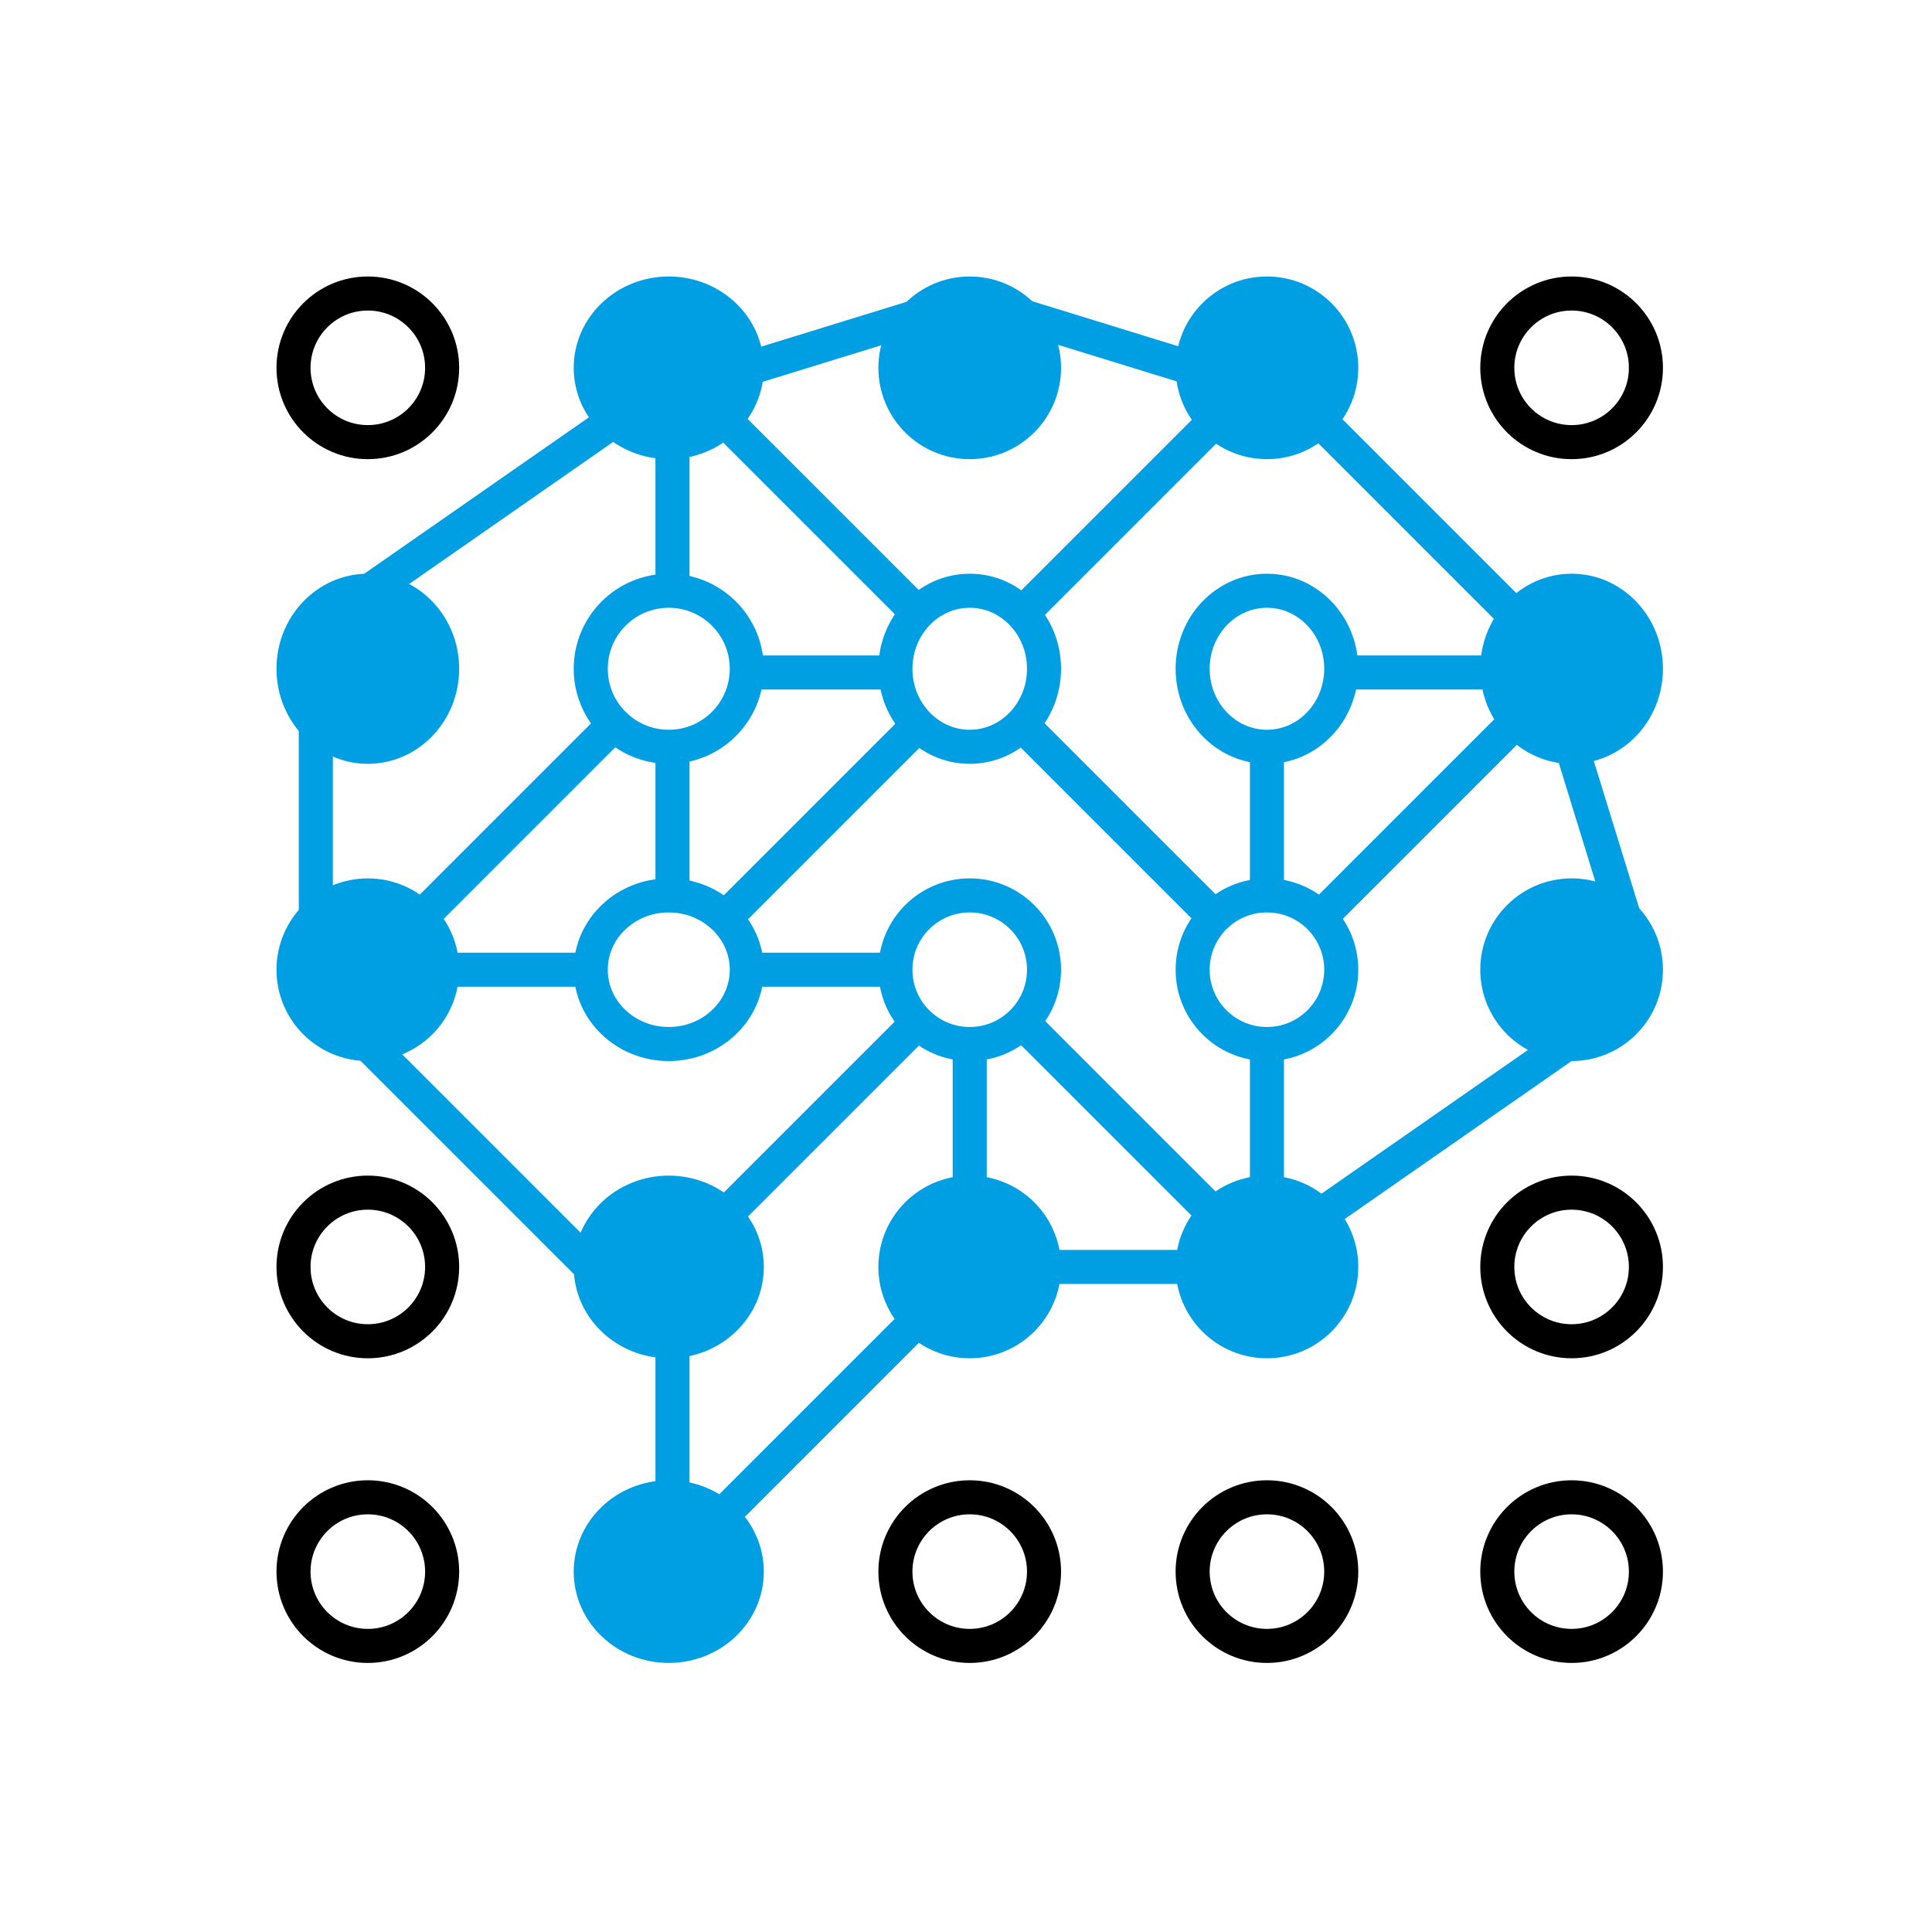 <svg width="260" height="260" xmlns="http://www.w3.org/2000/svg" xmlns:xlink="http://www.w3.org/1999/xlink" xml:space="preserve" overflow="hidden"><g><path d="M0 10C-1.27313e-15 4.477 4.477-1.27313e-15 10-2.54626e-15 15.523-5.09252e-15 20 4.477 20 10 20 15.523 15.523 20 10 20 4.477 20-6.36565e-15 15.523 0 10Z" stroke="#000000" stroke-width="4.583" stroke-miterlimit="8" fill="none" fill-rule="evenodd" transform="matrix(6.12323e-17 1 1 -6.12323e-17 39.5 39.5)"/><path d="M0 10.5C-1.27313e-15 4.701 4.477-1.33679e-15 10-2.67358e-15 15.523-5.34715e-15 20 4.701 20 10.5 20 16.299 15.523 21 10 21 4.477 21-6.36565e-15 16.299 0 10.5Z" stroke="#009FE3" stroke-width="4.583" stroke-miterlimit="8" fill="#009FE3" fill-rule="evenodd" transform="matrix(6.12323e-17 1 1 -6.12323e-17 79.5 39.5)"/><path d="M0 10C-1.27313e-15 4.477 4.477-1.27313e-15 10-2.54626e-15 15.523-5.09252e-15 20 4.477 20 10 20 15.523 15.523 20 10 20 4.477 20-6.36565e-15 15.523 0 10Z" stroke="#009FE3" stroke-width="4.583" stroke-miterlimit="8" fill="#009FE3" fill-rule="evenodd" transform="matrix(6.12323e-17 1 1 -6.12323e-17 120.5 39.5)"/><path d="M0 10C-1.27313e-15 4.477 4.477-1.27313e-15 10-2.54626e-15 15.523-5.09252e-15 20 4.477 20 10 20 15.523 15.523 20 10 20 4.477 20-6.36565e-15 15.523 0 10Z" stroke="#009FE3" stroke-width="4.583" stroke-miterlimit="8" fill="#009FE3" fill-rule="evenodd" transform="matrix(6.12323e-17 1 1 -6.12323e-17 160.5 39.5)"/><path d="M0 10C-1.27313e-15 4.477 4.477-1.27313e-15 10-2.54626e-15 15.523-5.09252e-15 20 4.477 20 10 20 15.523 15.523 20 10 20 4.477 20-6.36565e-15 15.523 0 10Z" stroke="#000000" stroke-width="4.583" stroke-miterlimit="8" fill="none" fill-rule="evenodd" transform="matrix(6.12323e-17 1 1 -6.12323e-17 201.5 39.5)"/><path d="M0 10C-1.33679e-15 4.477 4.701-1.27313e-15 10.5-2.54626e-15 16.299-5.09252e-15 21 4.477 21 10 21 15.523 16.299 20 10.5 20 4.701 20-6.68394e-15 15.523 0 10Z" stroke="#009FE3" stroke-width="4.583" stroke-miterlimit="8" fill="#009FE3" fill-rule="evenodd" transform="matrix(6.12323e-17 1 1 -6.12323e-17 39.5 79.5)"/><path d="M0 10.5C-1.33679e-15 4.701 4.701-1.33679e-15 10.5-2.67358e-15 16.299-5.34715e-15 21 4.701 21 10.5 21 16.299 16.299 21 10.5 21 4.701 21-6.68394e-15 16.299 0 10.5Z" stroke="#009FE3" stroke-width="4.583" stroke-miterlimit="8" fill="none" fill-rule="evenodd" transform="matrix(6.12323e-17 1 1 -6.12323e-17 79.5 79.5)"/><path d="M0 10C-1.33679e-15 4.477 4.701-1.27313e-15 10.5-2.54626e-15 16.299-5.09252e-15 21 4.477 21 10 21 15.523 16.299 20 10.5 20 4.701 20-6.68394e-15 15.523 0 10Z" stroke="#009FE3" stroke-width="4.583" stroke-miterlimit="8" fill="none" fill-rule="evenodd" transform="matrix(6.12323e-17 1 1 -6.12323e-17 120.5 79.5)"/><path d="M0 10C-1.33679e-15 4.477 4.701-1.27313e-15 10.5-2.54626e-15 16.299-5.09252e-15 21 4.477 21 10 21 15.523 16.299 20 10.5 20 4.701 20-6.68394e-15 15.523 0 10Z" stroke="#009FE3" stroke-width="4.583" stroke-miterlimit="8" fill="none" fill-rule="evenodd" transform="matrix(6.12323e-17 1 1 -6.12323e-17 160.5 79.5)"/><path d="M0 10C-1.33679e-15 4.477 4.701-1.27313e-15 10.5-2.54626e-15 16.299-5.09252e-15 21 4.477 21 10 21 15.523 16.299 20 10.5 20 4.701 20-6.68394e-15 15.523 0 10Z" stroke="#009FE3" stroke-width="4.583" stroke-miterlimit="8" fill="#009FE3" fill-rule="evenodd" transform="matrix(6.12323e-17 1 1 -6.12323e-17 201.5 79.5)"/><path d="M0 10C-1.27313e-15 4.477 4.477-1.27313e-15 10-2.54626e-15 15.523-5.09252e-15 20 4.477 20 10 20 15.523 15.523 20 10 20 4.477 20-6.36565e-15 15.523 0 10Z" stroke="#009FE3" stroke-width="4.583" stroke-miterlimit="8" fill="#009FE3" fill-rule="evenodd" transform="matrix(6.12323e-17 1 1 -6.12323e-17 39.5 120.5)"/><path d="M0 10.5C-1.27313e-15 4.701 4.477-1.33679e-15 10-2.67358e-15 15.523-5.34715e-15 20 4.701 20 10.5 20 16.299 15.523 21 10 21 4.477 21-6.36565e-15 16.299 0 10.5Z" stroke="#009FE3" stroke-width="4.583" stroke-miterlimit="8" fill="none" fill-rule="evenodd" transform="matrix(6.12323e-17 1 1 -6.12323e-17 79.5 120.5)"/><path d="M0 10C-1.27313e-15 4.477 4.477-1.27313e-15 10-2.54626e-15 15.523-5.09252e-15 20 4.477 20 10 20 15.523 15.523 20 10 20 4.477 20-6.36565e-15 15.523 0 10Z" stroke="#009FE3" stroke-width="4.583" stroke-miterlimit="8" fill="none" fill-rule="evenodd" transform="matrix(6.12323e-17 1 1 -6.12323e-17 120.5 120.5)"/><path d="M0 10C-1.27313e-15 4.477 4.477-1.27313e-15 10-2.54626e-15 15.523-5.09252e-15 20 4.477 20 10 20 15.523 15.523 20 10 20 4.477 20-6.36565e-15 15.523 0 10Z" stroke="#009FE3" stroke-width="4.583" stroke-miterlimit="8" fill="none" fill-rule="evenodd" transform="matrix(6.12323e-17 1 1 -6.12323e-17 160.5 120.5)"/><path d="M0 10C-1.27313e-15 4.477 4.477-1.27313e-15 10-2.54626e-15 15.523-5.09252e-15 20 4.477 20 10 20 15.523 15.523 20 10 20 4.477 20-6.36565e-15 15.523 0 10Z" stroke="#009FE3" stroke-width="4.583" stroke-miterlimit="8" fill="#009FE3" fill-rule="evenodd" transform="matrix(6.12323e-17 1 1 -6.12323e-17 201.5 120.5)"/><path d="M0 10C-1.27313e-15 4.477 4.477-1.27313e-15 10-2.54626e-15 15.523-5.09252e-15 20 4.477 20 10 20 15.523 15.523 20 10 20 4.477 20-6.36565e-15 15.523 0 10Z" stroke="#000000" stroke-width="4.583" stroke-miterlimit="8" fill="none" fill-rule="evenodd" transform="matrix(6.12323e-17 1 1 -6.12323e-17 39.5 160.5)"/><path d="M0 10.5C-1.27313e-15 4.701 4.477-1.33679e-15 10-2.67358e-15 15.523-5.34715e-15 20 4.701 20 10.5 20 16.299 15.523 21 10 21 4.477 21-6.36565e-15 16.299 0 10.5Z" stroke="#009FE3" stroke-width="4.583" stroke-miterlimit="8" fill="#009FE3" fill-rule="evenodd" transform="matrix(6.12323e-17 1 1 -6.12323e-17 79.5 160.5)"/><path d="M0 10C-1.27313e-15 4.477 4.477-1.27313e-15 10-2.54626e-15 15.523-5.09252e-15 20 4.477 20 10 20 15.523 15.523 20 10 20 4.477 20-6.36565e-15 15.523 0 10Z" stroke="#009FE3" stroke-width="4.583" stroke-miterlimit="8" fill="#009FE3" fill-rule="evenodd" transform="matrix(6.12323e-17 1 1 -6.12323e-17 120.5 160.5)"/><path d="M0 10C-1.27313e-15 4.477 4.477-1.27313e-15 10-2.54626e-15 15.523-5.09252e-15 20 4.477 20 10 20 15.523 15.523 20 10 20 4.477 20-6.36565e-15 15.523 0 10Z" stroke="#009FE3" stroke-width="4.583" stroke-miterlimit="8" fill="#009FE3" fill-rule="evenodd" transform="matrix(6.12323e-17 1 1 -6.12323e-17 160.5 160.5)"/><path d="M0 10C-1.27313e-15 4.477 4.477-1.27313e-15 10-2.54626e-15 15.523-5.09252e-15 20 4.477 20 10 20 15.523 15.523 20 10 20 4.477 20-6.36565e-15 15.523 0 10Z" stroke="#000000" stroke-width="4.583" stroke-miterlimit="8" fill="none" fill-rule="evenodd" transform="matrix(6.12323e-17 1 1 -6.12323e-17 201.5 160.5)"/><path d="M0 10C-1.27313e-15 4.477 4.477-1.27313e-15 10-2.54626e-15 15.523-5.09252e-15 20 4.477 20 10 20 15.523 15.523 20 10 20 4.477 20-6.36565e-15 15.523 0 10Z" stroke="#000000" stroke-width="4.583" stroke-miterlimit="8" fill="none" fill-rule="evenodd" transform="matrix(6.12323e-17 1 1 -6.12323e-17 39.5 201.5)"/><path d="M0 10.5C-1.27313e-15 4.701 4.477-1.33679e-15 10-2.67358e-15 15.523-5.34715e-15 20 4.701 20 10.5 20 16.299 15.523 21 10 21 4.477 21-6.36565e-15 16.299 0 10.5Z" stroke="#009FE3" stroke-width="4.583" stroke-miterlimit="8" fill="#009FE3" fill-rule="evenodd" transform="matrix(6.12323e-17 1 1 -6.12323e-17 79.5 201.5)"/><path d="M0 10C-1.27313e-15 4.477 4.477-1.27313e-15 10-2.54626e-15 15.523-5.09252e-15 20 4.477 20 10 20 15.523 15.523 20 10 20 4.477 20-6.36565e-15 15.523 0 10Z" stroke="#000000" stroke-width="4.583" stroke-miterlimit="8" fill="none" fill-rule="evenodd" transform="matrix(6.12323e-17 1 1 -6.12323e-17 120.5 201.5)"/><path d="M0 10C-1.27313e-15 4.477 4.477-1.27313e-15 10-2.54626e-15 15.523-5.09252e-15 20 4.477 20 10 20 15.523 15.523 20 10 20 4.477 20-6.36565e-15 15.523 0 10Z" stroke="#000000" stroke-width="4.583" stroke-miterlimit="8" fill="none" fill-rule="evenodd" transform="matrix(6.12323e-17 1 1 -6.12323e-17 160.5 201.5)"/><path d="M0 10C-1.27313e-15 4.477 4.477-1.27313e-15 10-2.54626e-15 15.523-5.09252e-15 20 4.477 20 10 20 15.523 15.523 20 10 20 4.477 20-6.36565e-15 15.523 0 10Z" stroke="#000000" stroke-width="4.583" stroke-miterlimit="8" fill="none" fill-rule="evenodd" transform="matrix(6.12323e-17 1 1 -6.12323e-17 201.5 201.5)"/><path d="M0 0 33.275 23.17" stroke="#009FE3" stroke-width="4.583" stroke-miterlimit="8" fill="none" fill-rule="evenodd" transform="matrix(1 0 0 -1 49.5 79.669)"/><path d="M0 0 23.17 7.145" stroke="#009FE3" stroke-width="4.583" stroke-miterlimit="8" fill="none" fill-rule="evenodd" transform="matrix(1 0 0 -1 100.5 49.645)"/><path d="M160.67 49.645 137.5 42.5" stroke="#009FE3" stroke-width="4.583" stroke-miterlimit="8" fill="none" fill-rule="evenodd"/><path d="M203.629 82.629 177.5 56.5" stroke="#009FE3" stroke-width="4.583" stroke-miterlimit="8" fill="none" fill-rule="evenodd"/><path d="M211.5 100.5 218.645 123.67" stroke="#009FE3" stroke-width="4.583" stroke-miterlimit="8" fill="none" fill-rule="evenodd"/><path d="M0 0 33.275 23.17" stroke="#009FE3" stroke-width="4.583" stroke-miterlimit="8" fill="none" fill-rule="evenodd" transform="matrix(1 0 0 -1 177.5 163.67)"/><path d="M0 0 20.21 0" stroke="#009FE3" stroke-width="4.583" stroke-miterlimit="8" fill="none" fill-rule="evenodd" transform="matrix(-1 0 0 1 160.71 170.5)"/><path d="M0 0 26.129 26.129" stroke="#009FE3" stroke-width="4.583" stroke-miterlimit="8" fill="none" fill-rule="evenodd" transform="matrix(-1 0 0 1 123.629 177.5)"/><path d="M0 0 0 20.21" stroke="#009FE3" stroke-width="4.583" stroke-miterlimit="8" fill="none" fill-rule="evenodd" transform="matrix(1 0 0 -1 90.5 200.71)"/><path d="M79.815 170.815 49.5 140.5" stroke="#009FE3" stroke-width="4.583" stroke-miterlimit="8" fill="none" fill-rule="evenodd"/><path d="M0 0 0 26.129" stroke="#009FE3" stroke-width="4.583" stroke-miterlimit="8" fill="none" fill-rule="evenodd" transform="matrix(1 0 0 -1 42.5 123.629)"/><path d="M0 0 0 20.21" stroke="#009FE3" stroke-width="4.583" stroke-miterlimit="8" fill="none" fill-rule="evenodd" transform="matrix(1 0 0 -1 90.5 79.71)"/><path d="M123.629 82.629 97.5 56.5" stroke="#009FE3" stroke-width="4.583" stroke-miterlimit="8" fill="none" fill-rule="evenodd"/><path d="M0 0 26.129 26.129" stroke="#009FE3" stroke-width="4.583" stroke-miterlimit="8" fill="none" fill-rule="evenodd" transform="matrix(1 0 0 -1 137.5 82.629)"/><path d="M0 0 20.21 0" stroke="#009FE3" stroke-width="4.583" stroke-miterlimit="8" fill="none" fill-rule="evenodd" transform="matrix(-1 0 0 1 120.71 90.5)"/><path d="M180.5 90.5 200.71 90.5" stroke="#009FE3" stroke-width="4.583" stroke-miterlimit="8" fill="none" fill-rule="evenodd"/><path d="M0 0 26.129 26.129" stroke="#009FE3" stroke-width="4.583" stroke-miterlimit="8" fill="none" fill-rule="evenodd" transform="matrix(1 0 0 -1 56.5 123.629)"/><path d="M0 0 0 20.21" stroke="#009FE3" stroke-width="4.583" stroke-miterlimit="8" fill="none" fill-rule="evenodd" transform="matrix(1 0 0 -1 90.5 120.71)"/><path d="M0 0 26.129 26.129" stroke="#009FE3" stroke-width="4.583" stroke-miterlimit="8" fill="none" fill-rule="evenodd" transform="matrix(-1 0 0 1 123.629 97.5)"/><path d="M163.629 123.629 137.5 97.5" stroke="#009FE3" stroke-width="4.583" stroke-miterlimit="8" fill="none" fill-rule="evenodd"/><path d="M0 0 0 20.21" stroke="#009FE3" stroke-width="4.583" stroke-miterlimit="8" fill="none" fill-rule="evenodd" transform="matrix(1 0 0 -1 170.5 120.71)"/><path d="M0 0 26.129 26.129" stroke="#009FE3" stroke-width="4.583" stroke-miterlimit="8" fill="none" fill-rule="evenodd" transform="matrix(1 0 0 -1 177.5 123.629)"/><path d="M0 0 20.21 0" stroke="#009FE3" stroke-width="4.583" stroke-miterlimit="8" fill="none" fill-rule="evenodd" transform="matrix(-1 0 0 1 79.71 130.5)"/><path d="M0 0 20.21 0" stroke="#009FE3" stroke-width="4.583" stroke-miterlimit="8" fill="none" fill-rule="evenodd" transform="matrix(-1 0 0 1 120.71 130.5)"/><path d="M0 0 26.129 26.129" stroke="#009FE3" stroke-width="4.583" stroke-miterlimit="8" fill="none" fill-rule="evenodd" transform="matrix(1 0 0 -1 97.5 163.629)"/><path d="M0 0 0 20.21" stroke="#009FE3" stroke-width="4.583" stroke-miterlimit="8" fill="none" fill-rule="evenodd" transform="matrix(1 0 0 -1 130.5 160.71)"/><path d="M163.629 163.629 137.5 137.5" stroke="#009FE3" stroke-width="4.583" stroke-miterlimit="8" fill="none" fill-rule="evenodd"/><path d="M0 0 0 20.21" stroke="#009FE3" stroke-width="4.583" stroke-miterlimit="8" fill="none" fill-rule="evenodd" transform="matrix(1 0 0 -1 170.5 160.71)"/></g></svg>